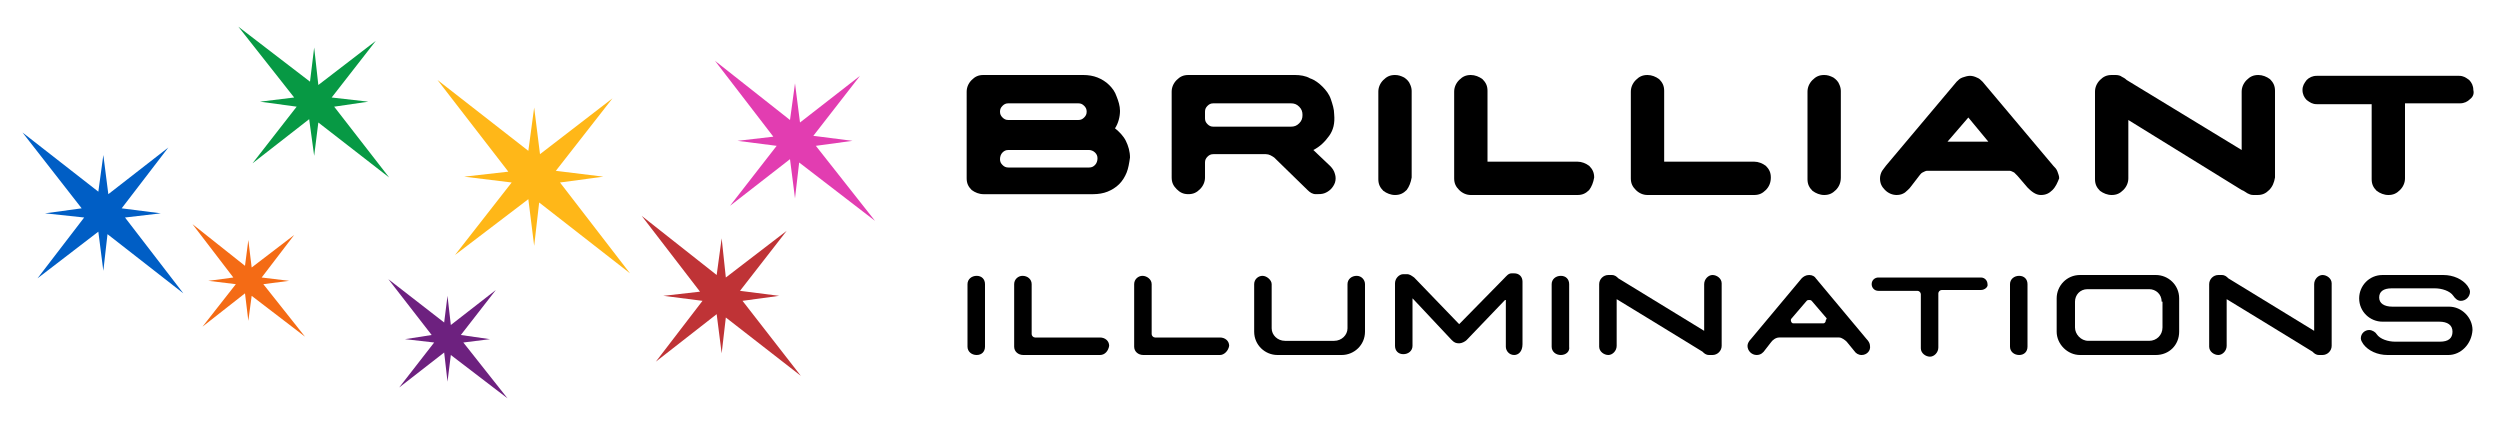 <svg xmlns="http://www.w3.org/2000/svg" xmlns:xlink="http://www.w3.org/1999/xlink" id="Layer_1" x="0px" y="0px" viewBox="0 0 300 51" style="enable-background:new 0 0 300 51;" xml:space="preserve"><style type="text/css">	.st0{fill:#FFB718;}	.st1{fill:#005EC5;}	.st2{fill:#079944;}	.st3{fill:#E23DB1;}	.st4{fill:#BF3336;}	.st5{fill:#6D217F;}	.st6{fill:#F46B15;}</style><g>	<g>		<g>			<path d="M135.2,20.7c-0.2,0.5-0.5,1-0.9,1.4c-0.4,0.4-0.9,0.7-1.4,0.9s-1.1,0.3-1.7,0.3H118c-0.5,0-1-0.2-1.4-0.5    c-0.4-0.4-0.6-0.8-0.6-1.4V11c0-0.5,0.2-1,0.6-1.4c0.4-0.4,0.8-0.6,1.4-0.6H130c0.6,0,1.2,0.1,1.7,0.3c0.5,0.2,1,0.5,1.4,0.9    c0.4,0.4,0.7,0.8,0.9,1.4c0.2,0.5,0.4,1.1,0.4,1.7c0,0.7-0.2,1.5-0.6,2.1c0.5,0.4,1,0.9,1.3,1.5s0.5,1.3,0.5,2    C135.5,19.6,135.4,20.2,135.2,20.7z M130.1,12.7c-0.2-0.2-0.4-0.3-0.7-0.3l-8.4,0c-0.3,0-0.5,0.1-0.7,0.3    c-0.2,0.2-0.3,0.4-0.3,0.7c0,0.3,0.1,0.5,0.3,0.7c0.2,0.2,0.4,0.3,0.7,0.3h8.4c0.3,0,0.5-0.1,0.7-0.3c0.2-0.2,0.3-0.4,0.3-0.7    C130.4,13.1,130.3,12.9,130.1,12.7z M131.4,18.3c-0.2-0.2-0.5-0.3-0.7-0.3H121c-0.3,0-0.5,0.1-0.7,0.3c-0.2,0.2-0.3,0.5-0.3,0.8    c0,0.3,0.1,0.5,0.3,0.7c0.2,0.2,0.4,0.3,0.7,0.3h9.7c0.3,0,0.5-0.1,0.7-0.3c0.2-0.2,0.3-0.5,0.3-0.8    C131.7,18.7,131.6,18.5,131.4,18.3z"></path>			<path d="M159.5,16.3c-0.5,0.7-1.1,1.3-1.9,1.7l2,1.9c0.3,0.3,0.5,0.6,0.6,1c0.1,0.3,0.1,0.7,0,1c-0.1,0.3-0.3,0.6-0.5,0.8    c-0.2,0.2-0.5,0.4-0.8,0.5c-0.3,0.1-0.6,0.1-1,0.1s-0.7-0.2-1-0.5l-4-3.9c-0.3-0.2-0.6-0.4-1-0.4l-6.3,0c-0.3,0-0.5,0.1-0.7,0.3    c-0.2,0.2-0.3,0.4-0.3,0.7v1.8c0,0.5-0.2,1-0.6,1.4c-0.4,0.4-0.8,0.6-1.4,0.6s-1-0.2-1.4-0.6c-0.4-0.4-0.6-0.8-0.6-1.4V11    c0-0.5,0.2-1,0.6-1.4c0.4-0.4,0.8-0.6,1.4-0.6h12.8c0.6,0,1.3,0.1,1.8,0.4c0.6,0.2,1.1,0.6,1.5,1c0.4,0.4,0.8,0.9,1,1.5    s0.4,1.2,0.4,1.8C160.2,14.8,160,15.6,159.5,16.3z M155.9,12.8c-0.3-0.3-0.6-0.4-1-0.4h-9.3c-0.3,0-0.5,0.1-0.7,0.3    c-0.2,0.2-0.3,0.4-0.3,0.7v0.8c0,0.3,0.1,0.5,0.3,0.7c0.2,0.2,0.4,0.3,0.7,0.3l9.3,0c0.4,0,0.7-0.1,1-0.4c0.3-0.3,0.4-0.6,0.4-1    S156.2,13.1,155.9,12.8z"></path>			<path d="M168.8,22.8c-0.4,0.4-0.8,0.6-1.4,0.6c-0.5,0-1-0.2-1.4-0.5c-0.4-0.4-0.6-0.8-0.6-1.4V11c0-0.5,0.2-1,0.6-1.4    c0.4-0.4,0.8-0.6,1.4-0.6c0.4,0,0.7,0.1,1.1,0.3c0.3,0.2,0.6,0.5,0.7,0.8c0.1,0.2,0.2,0.5,0.2,0.8v10.4    C169.3,21.9,169.1,22.4,168.8,22.8z"></path>			<path d="M190.7,22.8c-0.4,0.4-0.8,0.6-1.4,0.6h-12.8c-0.5,0-1-0.2-1.4-0.6c-0.4-0.4-0.6-0.8-0.6-1.4V11c0-0.5,0.2-1,0.6-1.4    c0.4-0.4,0.8-0.6,1.4-0.6c0.5,0,1,0.2,1.4,0.5c0.4,0.4,0.6,0.8,0.6,1.4l0,8.5h10.8c0.5,0,1,0.2,1.4,0.5c0.4,0.4,0.6,0.8,0.6,1.4    C191.2,21.9,191,22.4,190.7,22.8z"></path>			<path d="M211.9,22.8c-0.4,0.4-0.8,0.6-1.4,0.6h-12.8c-0.5,0-1-0.2-1.4-0.6c-0.4-0.4-0.6-0.8-0.6-1.4V11c0-0.5,0.2-1,0.6-1.4    c0.4-0.4,0.8-0.6,1.4-0.6c0.5,0,1,0.2,1.4,0.5c0.4,0.4,0.6,0.8,0.6,1.4l0,8.5h10.8c0.5,0,1,0.2,1.4,0.5c0.4,0.4,0.6,0.8,0.6,1.4    C212.5,21.9,212.3,22.4,211.9,22.8z"></path>			<path d="M220.3,22.8c-0.4,0.4-0.8,0.6-1.4,0.6c-0.5,0-1-0.2-1.4-0.5c-0.4-0.4-0.6-0.8-0.6-1.4V11c0-0.5,0.2-1,0.6-1.4    c0.4-0.4,0.8-0.6,1.4-0.6c0.4,0,0.7,0.1,1.1,0.3c0.3,0.2,0.6,0.5,0.7,0.8c0.1,0.2,0.2,0.5,0.2,0.8v10.4    C220.9,21.9,220.7,22.4,220.3,22.8z"></path>			<path d="M246.3,22.8c-0.4,0.4-0.8,0.6-1.4,0.6c-0.3,0-0.6-0.1-0.9-0.3c-0.3-0.2-0.5-0.4-0.7-0.6l-1.2-1.4    c-0.1-0.1-0.2-0.2-0.4-0.4c-0.2-0.1-0.4-0.2-0.5-0.2h-10c-0.1,0-0.3,0.1-0.5,0.2c-0.2,0.1-0.3,0.3-0.4,0.4l-1,1.3    c-0.2,0.3-0.5,0.5-0.7,0.7c-0.3,0.2-0.6,0.3-1,0.3c-0.5,0-1-0.2-1.4-0.6c-0.4-0.4-0.6-0.8-0.6-1.4c0-0.3,0.1-0.6,0.2-0.8    s0.3-0.4,0.5-0.7l8.5-10.1c0.2-0.2,0.4-0.4,0.7-0.5c0.3-0.1,0.6-0.2,0.9-0.2c0.3,0,0.6,0.1,0.8,0.2c0.3,0.1,0.5,0.3,0.7,0.5    l8.5,10.1c0.2,0.2,0.4,0.4,0.5,0.7s0.2,0.5,0.2,0.8C246.9,21.9,246.7,22.4,246.3,22.8z M236.2,14.1l-2.5,2.9h4.9L236.2,14.1z"></path>			<path d="M272.3,22.8c-0.4,0.4-0.8,0.6-1.4,0.6h-0.5c-0.3,0-0.5-0.1-0.7-0.2c-0.2-0.1-0.4-0.3-0.7-0.4l-13.6-8.4v7    c0,0.5-0.2,1-0.6,1.4c-0.4,0.4-0.8,0.6-1.4,0.6c-0.5,0-1-0.2-1.4-0.5c-0.4-0.4-0.6-0.8-0.6-1.4V11c0-0.5,0.2-1,0.6-1.4    c0.4-0.4,0.8-0.6,1.4-0.6h0.5c0.3,0,0.6,0.1,0.7,0.2c0.2,0.1,0.4,0.2,0.6,0.4L269,18l0-7c0-0.5,0.2-1,0.6-1.4    c0.4-0.4,0.8-0.6,1.4-0.6c0.5,0,1,0.2,1.4,0.5c0.4,0.4,0.6,0.8,0.6,1.4v10.4C272.9,21.9,272.7,22.4,272.3,22.8z"></path>			<path d="M296.4,11.9c-0.3,0.3-0.7,0.5-1.2,0.5h-6.6v9c0,0.5-0.2,1-0.6,1.4c-0.4,0.4-0.8,0.6-1.4,0.6c-0.5,0-1-0.2-1.4-0.5    c-0.4-0.4-0.6-0.8-0.6-1.4v-9l-6.6,0c-0.5,0-0.8-0.2-1.2-0.5c-0.3-0.3-0.5-0.7-0.5-1.2c0-0.5,0.2-0.8,0.5-1.2    c0.3-0.3,0.7-0.5,1.2-0.5h17.1c0.5,0,0.8,0.2,1.2,0.5c0.3,0.3,0.5,0.7,0.5,1.2C296.9,11.2,296.8,11.6,296.4,11.9z"></path>		</g>		<g>			<path d="M117.2,42.6c-0.6,0-1.1-0.4-1.1-1v-7.5c0-0.6,0.5-1,1.1-1s1,0.4,1,1v7.5C118.2,42.2,117.8,42.6,117.2,42.6z"></path>			<path d="M132,42.6h-9.2c-0.6,0-1.1-0.4-1.1-1v-7.5c0-0.6,0.5-1,1-1c0.6,0,1.1,0.4,1.1,1v6c0,0.2,0.2,0.4,0.4,0.4h7.8    c0.6,0,1.1,0.4,1.1,1C133,42.1,132.6,42.6,132,42.6z"></path>			<path d="M146.4,42.6h-9.2c-0.6,0-1.1-0.4-1.1-1v-7.5c0-0.6,0.5-1,1-1s1.1,0.4,1.1,1v6c0,0.2,0.2,0.4,0.4,0.4h7.8    c0.6,0,1.1,0.4,1.1,1C147.4,42.1,146.9,42.6,146.4,42.6z"></path>			<path d="M161,42.6h-7.7c-1.5,0-2.8-1.2-2.8-2.8v-5.7c0-0.6,0.5-1,1-1s1.1,0.5,1.1,1v5.3c0,0.8,0.7,1.5,1.6,1.5h5.9    c0.9,0,1.6-0.7,1.6-1.5v-5.3c0-0.6,0.5-1,1.1-1s1,0.5,1,1v5.7C163.8,41.4,162.5,42.6,161,42.6z"></path>			<path d="M181.7,42.6c-0.6,0-1-0.5-1-1v-5.6c0,0,0,0-0.1,0l-4.6,4.8c-0.2,0.2-0.6,0.4-0.9,0.4c-0.4,0-0.6-0.1-0.9-0.4    c0,0-4.4-4.7-4.6-4.9c0,0-0.1-0.1-0.1-0.1v5.7c0,0.6-0.5,1-1.1,1s-1-0.4-1-1v-7.5c0-0.6,0.5-1.1,1-1.1h0.4c0.4,0,0.6,0.2,0.9,0.4    l5.4,5.6l5.4-5.5c0.3-0.3,0.5-0.6,0.9-0.6h0.3c0.6,0,1,0.4,1,1v7.5C182.7,42.2,182.2,42.6,181.7,42.6z"></path>			<path d="M187.3,42.6c-0.6,0-1.1-0.4-1.1-1v-7.5c0-0.6,0.5-1,1.1-1s1,0.4,1,1v7.5C188.4,42.2,187.9,42.6,187.3,42.6z"></path>			<path d="M205.5,42.6h-0.4c-0.4,0-0.6-0.2-0.8-0.4C204,42,194,35.9,194,35.9v5.6c0,0.6-0.5,1.1-1,1.1s-1.1-0.4-1.1-1v-7.5    c0-0.6,0.5-1.1,1.1-1.1h0.4c0.4,0,0.6,0.2,0.8,0.4c0,0,10.3,6.3,10.3,6.3v-5.6c0-0.6,0.5-1.1,1-1.1s1.1,0.4,1.1,1v7.5    C206.6,42.1,206.1,42.6,205.5,42.6z"></path>			<path d="M223.4,42.6c-0.4,0-0.7-0.2-0.9-0.5l-0.9-1.1c-0.2-0.2-0.6-0.5-0.9-0.5l-7.2,0c-0.4,0-0.8,0.3-1,0.6l-0.7,0.9    c-0.2,0.3-0.5,0.6-1,0.6c-0.6,0-1.1-0.5-1.1-1.1c0-0.3,0.2-0.6,0.4-0.8l6.1-7.3c0.2-0.2,0.5-0.4,0.9-0.4c0.4,0,0.7,0.2,0.8,0.4    l6.1,7.3c0.2,0.2,0.4,0.5,0.4,0.8C224.5,42.1,224,42.6,223.4,42.6z M219.2,38.2l-1.8-2.1c-0.1-0.1-0.2-0.1-0.3-0.1    c-0.1,0-0.2,0-0.3,0.1l-1.8,2.1c0,0-0.1,0.1-0.1,0.2c0,0.2,0.1,0.4,0.3,0.4h3.6c0.2,0,0.3-0.2,0.3-0.4    C219.2,38.3,219.2,38.2,219.2,38.2z"></path>			<path d="M237.7,34.8H233c-0.2,0-0.4,0.2-0.4,0.4v6.5c0,0.6-0.5,1.1-1,1.1s-1.1-0.4-1.1-1v-6.5c0-0.2-0.2-0.4-0.4-0.4h-4.7    c-0.5,0-0.8-0.4-0.8-0.8c0-0.5,0.4-0.8,0.8-0.8h12.3c0.5,0,0.8,0.4,0.8,0.8C238.6,34.4,238.2,34.8,237.7,34.8z"></path>			<path d="M242.3,42.6c-0.6,0-1.1-0.4-1.1-1v-7.5c0-0.6,0.5-1,1.1-1s1,0.4,1,1v7.5C243.3,42.2,242.9,42.6,242.3,42.6z"></path>			<path d="M258.7,42.6h-9.1c-1.5,0-2.8-1.3-2.8-2.8v-4c0-1.5,1.2-2.8,2.8-2.8h9.1c1.5,0,2.8,1.2,2.8,2.8v4    C261.5,41.4,260.3,42.6,258.7,42.6z M259.4,36.2c0-0.9-0.7-1.5-1.5-1.5h-7.4c-0.9,0-1.5,0.7-1.5,1.5v3.1c0,0.8,0.7,1.6,1.6,1.6    h7.3c0.9,0,1.6-0.7,1.6-1.6V36.2z"></path>			<path d="M278.7,42.6h-0.4c-0.4,0-0.6-0.2-0.8-0.4c-0.3-0.2-10.3-6.3-10.3-6.3v5.6c0,0.6-0.5,1.1-1,1.1s-1.1-0.4-1.1-1v-7.5    c0-0.6,0.5-1.1,1.1-1.1h0.4c0.4,0,0.6,0.2,0.8,0.4c0,0,10.3,6.3,10.3,6.3v-5.6c0-0.6,0.5-1.1,1-1.1s1.1,0.4,1.1,1v7.5    C279.8,42.1,279.3,42.6,278.7,42.6z"></path>			<path d="M293.8,42.6h-7.3c-1.2,0-2.3-0.5-2.9-1.3c-0.1-0.2-0.3-0.4-0.3-0.7c0-0.6,0.5-1,1-1c0.4,0,0.8,0.3,0.9,0.5    c0.4,0.6,1.4,0.9,2.2,0.9h5.4c1,0,1.5-0.4,1.5-1.2c0-0.8-0.6-1.2-1.6-1.2h-6.8c-1.5,0-2.8-1.2-2.8-2.8c0-1.5,1.2-2.8,2.8-2.8h7.3    c1.2,0,2.3,0.5,2.9,1.3c0.1,0.2,0.3,0.4,0.3,0.7c0,0.6-0.5,1.1-1.1,1.1c-0.4,0-0.7-0.3-0.9-0.6c-0.4-0.6-1.4-0.9-2.2-0.9H287    c-1,0-1.5,0.4-1.5,1.1c0,0.7,0.6,1.1,1.6,1.1h6.8c1.5,0,2.8,1.3,2.8,2.8C296.6,41.3,295.3,42.6,293.8,42.6z"></path>		</g>	</g>	<g>		<polygon class="st0" points="66.7,20.5 73.5,11.8 64.8,18.5 64.1,12.9 63.4,18.1 52.5,9.6 61,20.6 55.7,21.2 61.4,21.9 54.6,30.6    63.4,23.9 64.1,29.5 64.7,24.3 75.6,32.8 67.2,21.9 72.4,21.2   "></polygon>		<polygon class="st1" points="14.6,25 20.2,17.7 13,23.3 12.4,18.6 11.8,23 2.7,15.9 9.8,25 5.4,25.6 10.1,26.1 4.5,33.4    11.8,27.8 12.4,32.5 12.9,28.1 22,35.2 15,26.1 19.3,25.6   "></polygon>		<polygon class="st2" points="39.8,11.7 45.1,4.9 38.2,10.2 37.7,5.7 37.2,9.8 28.6,3.2 35.3,11.7 31.2,12.2 35.6,12.8 30.3,19.6    37.1,14.3 37.7,18.7 38.2,14.7 46.7,21.3 40.1,12.8 44.2,12.2   "></polygon>		<polygon class="st3" points="97.6,16.3 103.2,9.1 96,14.7 95.4,10 94.8,14.4 85.8,7.3 92.8,16.4 88.5,16.9 93.2,17.5 87.6,24.7    94.8,19.1 95.4,23.8 95.9,19.5 105,26.5 97.9,17.5 102.3,16.9   "></polygon>		<polygon class="st4" points="88.8,34.9 94.4,27.7 87.1,33.3 86.6,28.6 86,33 77,25.9 84,35 79.6,35.5 84.3,36.1 78.7,43.4    86,37.7 86.6,42.4 87.1,38.1 96.1,45.1 89.1,36.1 93.5,35.5   "></polygon>		<polygon class="st5" points="55.3,40.2 59.5,34.8 54.1,39 53.7,35.5 53.3,38.7 46.6,33.5 51.8,40.2 48.6,40.7 52.1,41.1    47.9,46.5 53.3,42.3 53.7,45.8 54.1,42.6 60.9,47.8 55.6,41.1 58.8,40.7   "></polygon>		<polygon class="st6" points="31.4,33.3 35.3,28.2 30.2,32.1 29.8,28.8 29.4,31.9 23.1,26.9 28,33.3 25,33.7 28.3,34.1 24.3,39.2    29.4,35.2 29.8,38.5 30.2,35.5 36.6,40.4 31.6,34.1 34.7,33.7   "></polygon>	</g></g></svg>